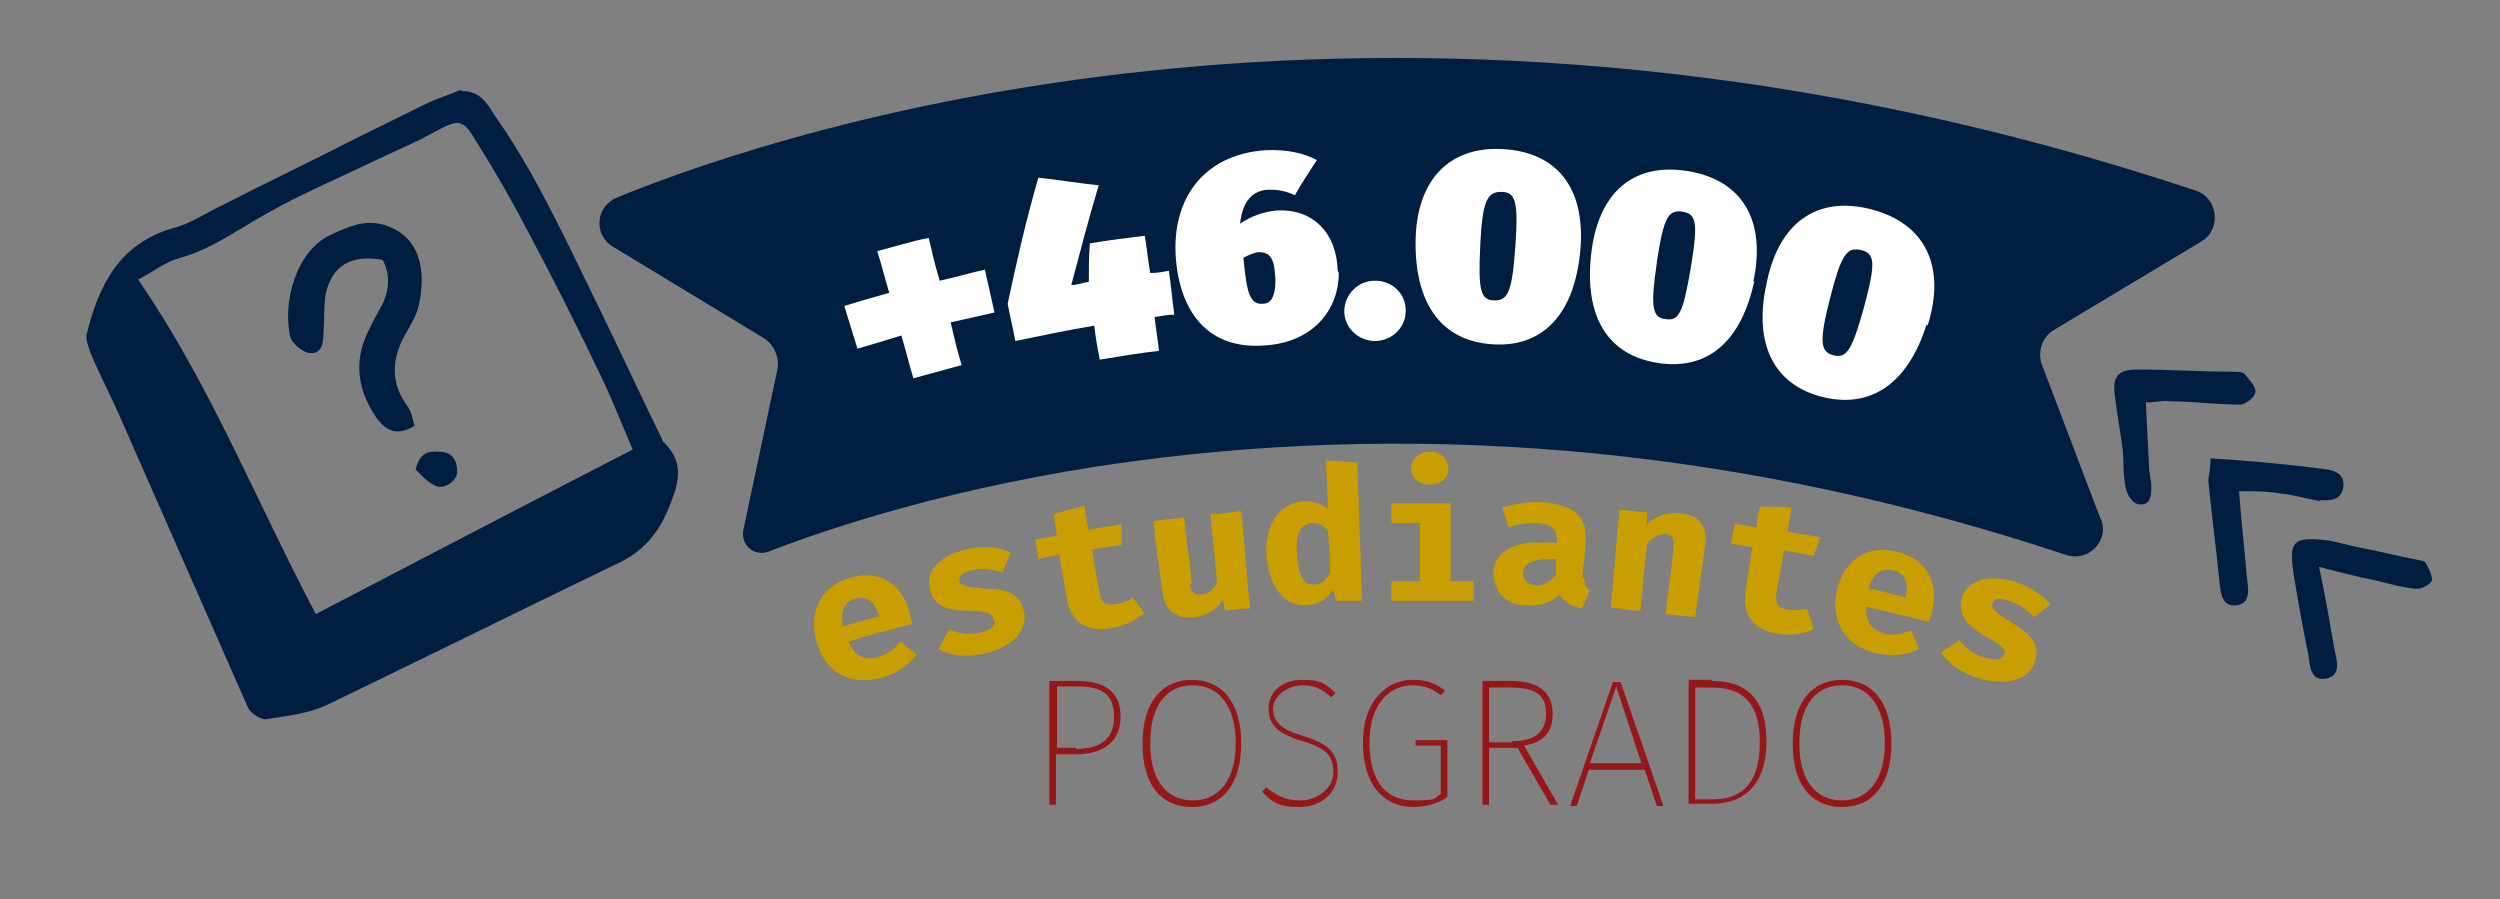 <?xml version="1.0" encoding="UTF-8"?>
<svg xmlns="http://www.w3.org/2000/svg" version="1.1" viewBox="0 0 228 82">
  <rect x="0" y="0" width="228" height="82" fill="#808080" stroke="none"/>
  <defs>
    <style>
      .cls-1 {
        fill: #951718;
      }

      .cls-2 {
        fill: #fff;
      }

      .cls-3 {
        fill-rule: evenodd;
      }

      .cls-3, .cls-4 {
        fill: #001e40;
      }

      .cls-5 {
        fill: #c89e00;
      }
    </style>
  </defs>
  <!-- Generator: Adobe Illustrator 28.7.1, SVG Export Plug-In . SVG Version: 1.2.0 Build 142)  -->
  <g>
    <g id="Layer_1">
      <g>
        <path class="cls-1" d="M98.2,62.1c2.6,0,4,1,4,3.3s-1.7,3.4-4.1,3.4h-1.8v4.6h-.6v-11.3h2.4ZM98.1,68.3c2,0,3.5-.7,3.5-2.9s-1.2-2.8-3.4-2.8h-1.8v5.6h1.8Z"/>
        <path class="cls-1" d="M113.2,67.8c0,3.7-1.7,5.8-4.5,5.8s-4.5-2-4.5-5.8,1.8-5.8,4.5-5.8,4.5,2,4.5,5.8ZM104.9,67.8c0,3.5,1.6,5.2,3.9,5.2s3.9-1.8,3.9-5.2-1.5-5.3-3.9-5.3-3.9,1.8-3.9,5.3Z"/>
        <path class="cls-1" d="M121.8,63.2l-.4.4c-.8-.8-1.6-1.1-2.7-1.1s-2.6.9-2.6,2.1.7,1.9,2.7,2.5c2.2.7,3.2,1.4,3.2,3.3s-1.5,3.2-3.5,3.2-2.5-.5-3.4-1.4l.4-.4c.8.7,1.7,1.2,3.1,1.2s3-1,3-2.6-.8-2.2-2.8-2.8c-2.3-.7-3.1-1.5-3.1-3s1.2-2.6,3.1-2.6,2.2.5,3,1.2Z"/>
        <path class="cls-1" d="M128.9,62c1.2,0,2,.3,2.9,1l-.4.4c-.8-.6-1.5-.9-2.6-.9-1.9,0-3.9,1.5-3.9,5.2s1.6,5.3,4,5.3,1.8-.2,2.5-.6v-4.4h-2.3v-.5c0,0,2.9,0,2.9,0v5.2c-.9.6-2,.9-3.1.9-2.7,0-4.6-2-4.6-5.9s2.3-5.7,4.5-5.7h0Z"/>
        <path class="cls-1" d="M135.8,68.2v5.2h-.6v-11.3h2.6c2.6,0,3.8,1.1,3.8,3s-1,2.6-2.6,2.9l3.1,5.4h-.7l-3-5.2h-2.6ZM137.9,67.6c2,0,3.1-.8,3.1-2.5s-.9-2.4-3.3-2.4h-1.9v5h2.1Z"/>
        <path class="cls-1" d="M144.9,70.2l-1.1,3.3h-.6l3.9-11.3h.7l3.9,11.3h-.6l-1.1-3.3h-5.1ZM147.4,62.6l-2.4,7h4.7l-2.3-7Z"/>
        <path class="cls-1" d="M156.1,62.1c2.4,0,5,.9,5,5.5s-2.7,5.7-4.9,5.7h-2.2v-11.3h2.1ZM154.5,72.9h1.7c2.1,0,4.3-.9,4.3-5.2s-2.3-5-4.4-5h-1.5v10.2Z"/>
        <path class="cls-1" d="M172.5,67.8c0,3.7-1.7,5.8-4.5,5.8s-4.5-2-4.5-5.8,1.8-5.8,4.5-5.8,4.5,2,4.5,5.8ZM164.1,67.8c0,3.5,1.6,5.2,3.9,5.2s3.9-1.8,3.9-5.2-1.5-5.3-3.9-5.3-3.9,1.8-3.9,5.3Z"/>
      </g>
      <path class="cls-4" d="M191.6,47.3c.8,2-1.1,4-3.2,3.3-28.6-9.5-57.3-12.3-85.3-8.5-16.2,2.2-27.8,6.2-33,8.2-1.3.5-2.6-.6-2.3-2l3.1-14.6c.2-1.1-.3-2.3-1.3-2.9l-13.7-8.3c-1.8-1.1-1.6-3.7.4-4.5,15.9-6.5,71.7-24.7,144-.6,2,.7,2.3,3.5.5,4.6l-13.5,8.1c-1,.6-1.5,1.9-1.1,3.1l5.4,14.2Z"/>
      <g>
        <path class="cls-2" d="M89.8,24.5c.3,1.3.6,2.7.9,4-1.3.3-2.7.6-4,.9.3,1.3.6,2.6,1,3.9-1.5.4-2.9.8-4.4,1.2-.4-1.3-.7-2.6-1.1-3.9-1.3.4-2.6.8-4,1.2-.4-1.3-.8-2.6-1.2-3.9,1.3-.4,2.7-.8,4.1-1.2-.4-1.3-.7-2.6-1.1-3.8,1.6-.4,3.1-.9,4.7-1.2.3,1.3.6,2.6,1,3.9,1.4-.3,2.7-.7,4.1-1Z"/>
        <path class="cls-2" d="M105.3,28.9c.1,1,.3,2.1.4,3.1-1.8.2-3.6.5-5.4.8-.2-1-.4-2.1-.5-3.1-2.4.4-4.8.9-7.2,1.4-.2-1.1-.5-2.3-.7-3.4.8-3.8,1.7-7.7,2.8-11.5,1.8.2,3.6.5,5.5.7-.9,3-1.7,6.1-2.5,9.1.5,0,1-.2,1.6-.3,0-1.2,0-2.4.1-3.5,1.7-.3,3.4-.5,5-.7.2,1.1.3,2.3.5,3.4.6,0,1.1-.1,1.7-.2.2,1.3.3,2.6.5,4-.6,0-1.1.1-1.7.2Z"/>
        <path class="cls-2" d="M122.1,24.9c0,3.2-2.2,6.3-6.7,6.6-4.8.4-7.5-2.5-8.1-7.3-.7-5.8,2.3-10.1,8.1-10.5,2-.1,3.6.3,4.7.9-.7,1.1-1.4,2.1-2,3.2-.7-.3-1.3-.5-2.3-.5-1.5,0-2.5,1-2.7,3.1,1-.7,2.2-1.1,3.3-1.2,3.3-.2,5.5,2,5.6,5.5ZM116.3,25.2c-.1-1.7-.5-2.2-1.5-2.2-.3,0-.8.2-1.4.5.3,3.3.6,4.3,1.8,4.2.9,0,1.2-1.1,1.1-2.6Z"/>
        <path class="cls-2" d="M128.2,28.4c0,1.5-1.3,2.7-2.8,2.7-1.5,0-2.8-1.2-2.8-2.7,0-1.5,1.2-2.8,2.8-2.8,1.6,0,2.8,1.2,2.8,2.7Z"/>
        <path class="cls-2" d="M144.1,23.1c-.6,5.7-3.5,8.6-8,8.3-4.5-.3-7-3.5-7-9.2,0-5.7,3-8.9,8-8.6,5.1.3,7.6,3.8,7,9.5ZM135,22.4c-.2,4,0,5,1.3,5,1.2,0,1.6-.7,1.9-4.9.3-4.2,0-5-1.3-5-1.3,0-1.7.9-1.9,4.8Z"/>
        <path class="cls-2" d="M160,25.6c-1.2,5.6-4.3,8.2-8.8,7.5-4.5-.7-6.7-4.1-6.1-9.8.6-5.7,3.8-8.5,8.8-7.7,5,.8,7.2,4.5,6,10.1ZM151.1,24c-.6,4-.4,5,.8,5.1,1.2.2,1.6-.5,2.3-4.7.7-4.2.5-4.9-.8-5.1-1.3-.2-1.7.7-2.3,4.6Z"/>
        <path class="cls-2" d="M175.7,29.6c-1.7,5.4-5.1,7.7-9.5,6.6-4.4-1.1-6.3-4.8-5.1-10.3,1.1-5.6,4.6-8.1,9.6-6.8,4.9,1.3,6.8,5.2,5.1,10.6ZM166.9,27.2c-1,3.9-.9,4.9.3,5.2,1.2.3,1.7-.4,2.8-4.4,1.1-4.1,1-4.9-.3-5.2-1.3-.3-1.8.5-2.8,4.4Z"/>
      </g>
      <g>
        <path class="cls-3" d="M211.6,45.6c.9.1,1.9,0,2.1-1.1.2-1.2-.7-1.6-1.6-1.7-2.1-.3-4.3-.5-6.4-.7-1.3-.1-2.6-.2-4.1-.3,0,1.1-.2,1.6-.2,2.1.3,3,.7,6,1,9,.1,1.1.2,2.5,1.6,2.3,1.4-.2,1-1.7.9-2.7-.2-2.5-.5-4.9-.7-7.7,1.4,0,2.6,0,3.7.2,1.2.1,2.5.5,3.7.7Z"/>
        <path class="cls-3" d="M220.5,53.7c.4,0,1.3-.5,1.3-.8,0-.5-.3-1.1-.6-1.6-.2-.2-.6-.2-1-.3-1.6-.3-3.1-.7-4.7-1-1-.2-2.1-.5-3.1-.7-3.3-.4-3.7,0-3.2,3.2.4,2.4.8,4.7,1.3,7.1.2,1,.1,2.5,1.6,2.3,1.5-.3,1-1.7.8-2.7-.4-2.3-.8-4.7-1.4-7.5,1.9.5,3.5.9,5,1.2,1.3.3,2.6.7,3.9.8Z"/>
        <path class="cls-3" d="M197.9,36.6c2.1,0,4.3.3,6.4.3.5,0,1.4-.7,1.4-1.2,0-.5-.6-1.1-1-1.6-.2-.2-.7-.2-1-.2-2.9,0-5.9-.2-8.8-.2-1.8,0-2.3.7-2,2.6.2,1.6.5,3.2.7,4.8.1,1.1,0,2.3.3,3.5.1.6.7,1.4,1.2,1.4,1.1.1,1.1-.9,1.1-1.7,0-.5-.2-1.1-.2-1.6-.1-1.9-.2-3.9-.3-6,.9,0,1.5-.2,2.2-.1Z"/>
      </g>
      <g>
        <path class="cls-5" d="M77.4,58.6c.6,1.3,1.6,1.7,2.7,1.3.8-.2,1.5-.7,2-1.4.5.4,1,.8,1.5,1.2-.7.9-1.7,1.7-3.2,2.1-3,.8-5.1-.5-5.9-3.2-.8-2.5.2-5.1,3-5.9,2.7-.8,4.8.5,5.5,3.3,0,.3.2.7.2.9-1.9.5-3.9,1-5.8,1.6ZM76.9,57.1c1.1-.3,2.2-.6,3.3-.9-.4-1.2-1-1.9-2.2-1.6-1,.3-1.4,1.1-1.1,2.6Z"/>
        <path class="cls-5" d="M90.6,56.5c-.1-.6-.5-.7-2.4-.8-1.7,0-3.1-.4-3.4-2-.4-1.5.7-3,3.4-3.6,1.6-.4,3-.2,4,.3-.3.6-.5,1.2-.8,1.8-.9-.3-1.8-.4-2.7-.2-.9.2-1.3.5-1.2,1,.1.4.5.5,2.4.7,1.9,0,3.1.4,3.5,2.1.4,1.9-1.4,3.3-3.6,3.8-1.7.4-3.1.2-4.2-.4.3-.6.6-1.2,1-1.8.8.4,1.8.5,2.8.3.9-.2,1.4-.6,1.3-1.1Z"/>
        <path class="cls-5" d="M104.1,56.1c-.6.5-1.6,1-2.8,1.2-2.3.4-3.7-.7-4-2.7-.2-1.3-.5-2.7-.7-4-.6.1-1.3.2-1.9.4-.1-.6-.2-1.2-.3-1.8.7-.1,1.3-.2,2-.4-.1-.6-.2-1.3-.3-1.9.9-.3,1.8-.5,2.8-.8.1.7.2,1.5.4,2.2,1-.2,2-.3,3-.5,0,.6,0,1.2,0,1.9-.9.1-1.8.3-2.7.4.2,1.3.4,2.7.7,4,.1.9.6,1.1,1.5,1,.6-.1,1.1-.3,1.5-.6.4.5.8,1,1.1,1.5Z"/>
        <path class="cls-5" d="M108.5,53.2c.1.9.5,1.1,1.1,1,.6,0,1.1-.5,1.4-1.1-.2-2.1-.4-4.2-.6-6.2.9,0,1.9-.2,2.8-.3.3,3,.5,5.9.8,8.9-.8,0-1.6.1-2.3.2,0-.3-.1-.7-.2-1-.5.9-1.5,1.5-2.6,1.6-1.7.2-2.7-.7-2.9-2.4-.3-2.1-.6-4.2-.8-6.4.9-.1,1.9-.2,2.8-.3.2,2,.5,4,.7,6.1Z"/>
        <path class="cls-5" d="M124.2,54.8c-.8,0-1.6,0-2.4,0,0-.3-.1-.6-.2-1-.5.7-1.2,1.3-2.4,1.4-2.2.1-3.4-1.7-3.7-4.5-.2-2.7,1.1-4.8,3.4-5,.8,0,1.6.2,2.2.7,0-1.5-.1-2.9-.2-4.4,1,0,1.9.1,2.9.2.1,4.1.3,8.3.4,12.4ZM118.3,50.6c.1,2.2.8,2.8,1.6,2.7.6,0,1.1-.4,1.4-1.1,0-1.3-.1-2.6-.2-3.8-.4-.5-.8-.7-1.4-.7-1,0-1.6.9-1.4,2.9Z"/>
        <path class="cls-5" d="M134.4,53c0,.6,0,1.2,0,1.8-2.5,0-5,0-7.5,0,0-.6,0-1.2,0-1.8.9,0,1.7,0,2.6,0,0-1.8,0-3.5,0-5.3-.9,0-1.7,0-2.6,0,0-.6,0-1.2,0-1.8,1.8,0,3.6,0,5.4,0,0,2.4,0,4.7,0,7.1.8,0,1.6,0,2.3,0ZM132.1,42.7c0,.9-.7,1.5-1.7,1.5-1,0-1.7-.6-1.7-1.5,0-.8.7-1.5,1.7-1.5,1,0,1.7.7,1.7,1.5Z"/>
        <path class="cls-5" d="M144.5,52.7c0,.7.1.9.5,1.1-.2.6-.5,1.1-.7,1.7-1-.2-1.7-.6-2.1-1.3-.7.8-1.9,1.1-3,1-1.9,0-3-1.3-3-2.9,0-1.9,1.8-3,4.6-2.8.4,0,.8,0,1.2,0,0-.1,0-.2,0-.3,0-.9-.5-1.4-1.8-1.5-.6,0-1.6,0-2.6.4-.2-.6-.4-1.2-.6-1.8,1.2-.4,2.7-.6,3.7-.5,2.8.2,4.1,1.4,3.9,3.4,0,1.2-.2,2.3-.3,3.5ZM141.9,52.5c0-.5,0-1,0-1.5-.2,0-.5,0-.7,0-1.5,0-2.2.4-2.3,1.2,0,.7.4,1.1,1.2,1.2.6,0,1.3-.3,1.7-.9Z"/>
        <path class="cls-5" d="M150.2,46.8c0,.3,0,.7,0,1,.9-.8,1.9-1.1,3.1-1,1.7.2,2.5,1.3,2.2,3-.3,2.2-.6,4.3-.9,6.5-.9-.1-1.8-.2-2.7-.3.2-1.9.5-3.8.7-5.7.1-1.1,0-1.5-.7-1.6-.6,0-1.2.3-1.7.9-.2,2-.4,4.1-.6,6.1-.9,0-1.8-.2-2.7-.3.3-3,.5-5.9.8-8.9.8,0,1.6.2,2.5.2Z"/>
        <path class="cls-5" d="M165.2,57.5c-.8.3-1.8.5-3.1.3-2.3-.4-3.2-1.8-2.9-3.9.2-1.3.4-2.7.6-4-.6-.1-1.3-.2-1.9-.3,0-.6.2-1.2.3-1.8.7,0,1.3.2,2,.3,0-.6.2-1.3.3-1.9,1,0,1.9,0,2.9.1-.1.7-.3,1.5-.4,2.2,1,.2,2,.3,3,.5-.2.6-.4,1.2-.6,1.7-.9-.2-1.8-.3-2.7-.5-.2,1.3-.5,2.7-.7,4-.1.9.2,1.3,1.1,1.4.6.1,1.2,0,1.7-.1.2.6.4,1.2.6,1.8Z"/>
        <path class="cls-5" d="M170.2,55.3c-.1,1.5.6,2.2,1.7,2.5.8.2,1.6,0,2.4-.3.3.6.5,1.2.7,1.7-1,.5-2.3.7-3.8.4-3-.7-4.2-2.9-3.7-5.6.5-2.6,2.5-4.4,5.4-3.7,2.7.6,4,2.7,3.3,5.5,0,.3-.2.7-.3.9-1.9-.5-3.9-.9-5.8-1.4ZM170.5,53.7c1.1.2,2.2.5,3.3.8.3-1.3,0-2.2-1.2-2.5-1-.2-1.8.3-2.2,1.7Z"/>
        <path class="cls-5" d="M182.8,59.8c.2-.5-.1-.9-1.8-1.8-1.5-.9-2.5-1.9-2.1-3.4.4-1.5,2.1-2.3,4.7-1.6,1.6.5,2.7,1.3,3.4,2.1-.5.4-1,.8-1.5,1.2-.6-.7-1.4-1.2-2.3-1.5-.9-.3-1.4-.2-1.5.3-.1.4.2.7,1.8,1.7,1.6,1,2.6,1.9,2.1,3.5-.6,1.9-2.8,2.2-5,1.6-1.7-.5-2.8-1.3-3.6-2.4.6-.4,1.1-.7,1.7-1.1.6.7,1.3,1.3,2.4,1.6.9.2,1.5.2,1.7-.4Z"/>
      </g>
      <g>
        <path class="cls-3" d="M42.1,8.3c1.7,0,2.3,1.1,3,2.2,3.8,5.4,6.5,11.4,9.4,17.3,2,4.1,3.9,8.2,5.9,12.3,0,0,0,.2.1.2,1.8,1.7,1.5,3.5.7,5.5-.9,2.4-2.2,4.3-4.7,5.5-8.9,4.3-17.8,8.7-26.7,13-1.7.8-3.7,1-5.6,1.3-.5,0-1.4-.6-1.6-1.1-3.8-8.6-7.6-17.3-11.4-25.9-.9-2.1-2-4.2-2.9-6.3-.2-.6-.5-1.3-.4-1.8,1.1-4.5,3-8.3,7.9-9.7,1.6-.4,3-1.4,4.5-2.1,4.1-2.1,8.3-4.1,12.4-6.2,2.2-1.1,4.3-2.1,6.5-3.2.9-.4,1.9-.7,2.8-1.1ZM57.7,41c-.9-2.1-1.8-4.4-2.8-6.5-2.1-4.4-4.3-8.8-6.6-13.1-1.5-2.9-3.1-5.7-4.8-8.4-1.3-2.2-1.6-2.2-4-.9-1.6.9-3.3,1.6-5,2.4-3.5,1.7-7.1,3.2-10.4,5.1-2.5,1.4-4.8,3.1-7.6,3.9-1.3.3-2.4,1.2-3.9,2,6.6,9.6,10.8,20.3,16.2,30.5,9.6-5,19-9.9,28.9-15Z"/>
        <path class="cls-3" d="M38,38.7c-1.6,1.1-2.7.7-3.6-.5-1.7-2.4-2.2-5.1-.9-7.8.4-.9.9-1.8,1.4-2.7.6-1.3.7-2.7,0-4-2.9-.5-4.6.5-5.2,3.1-.2,1.2-.1,2.4-.2,3.6,0,.9-.2,1.9-1.2,1.8-.6,0-1.6-.8-1.8-1.4-.8-3.1.5-8,3.7-9.4,1.5-.7,3-1.4,4.8-.9,3.3,1,3.9,4.1,3.2,7.3-.2,1-.8,1.9-1.3,2.8-1.2,2.2-1.3,4.4.3,6.5.3.4.4,1,.6,1.7Z"/>
        <path class="cls-3" d="M37.9,42.9c.3-1.6,1.2-1.8,2.2-1.7,1.1,0,1.6.8,1.6,1.8,0,.8-1.1,1.7-2,1.3-.7-.3-1.3-1-1.7-1.4Z"/>
      </g>
    </g>
  </g>
</svg>